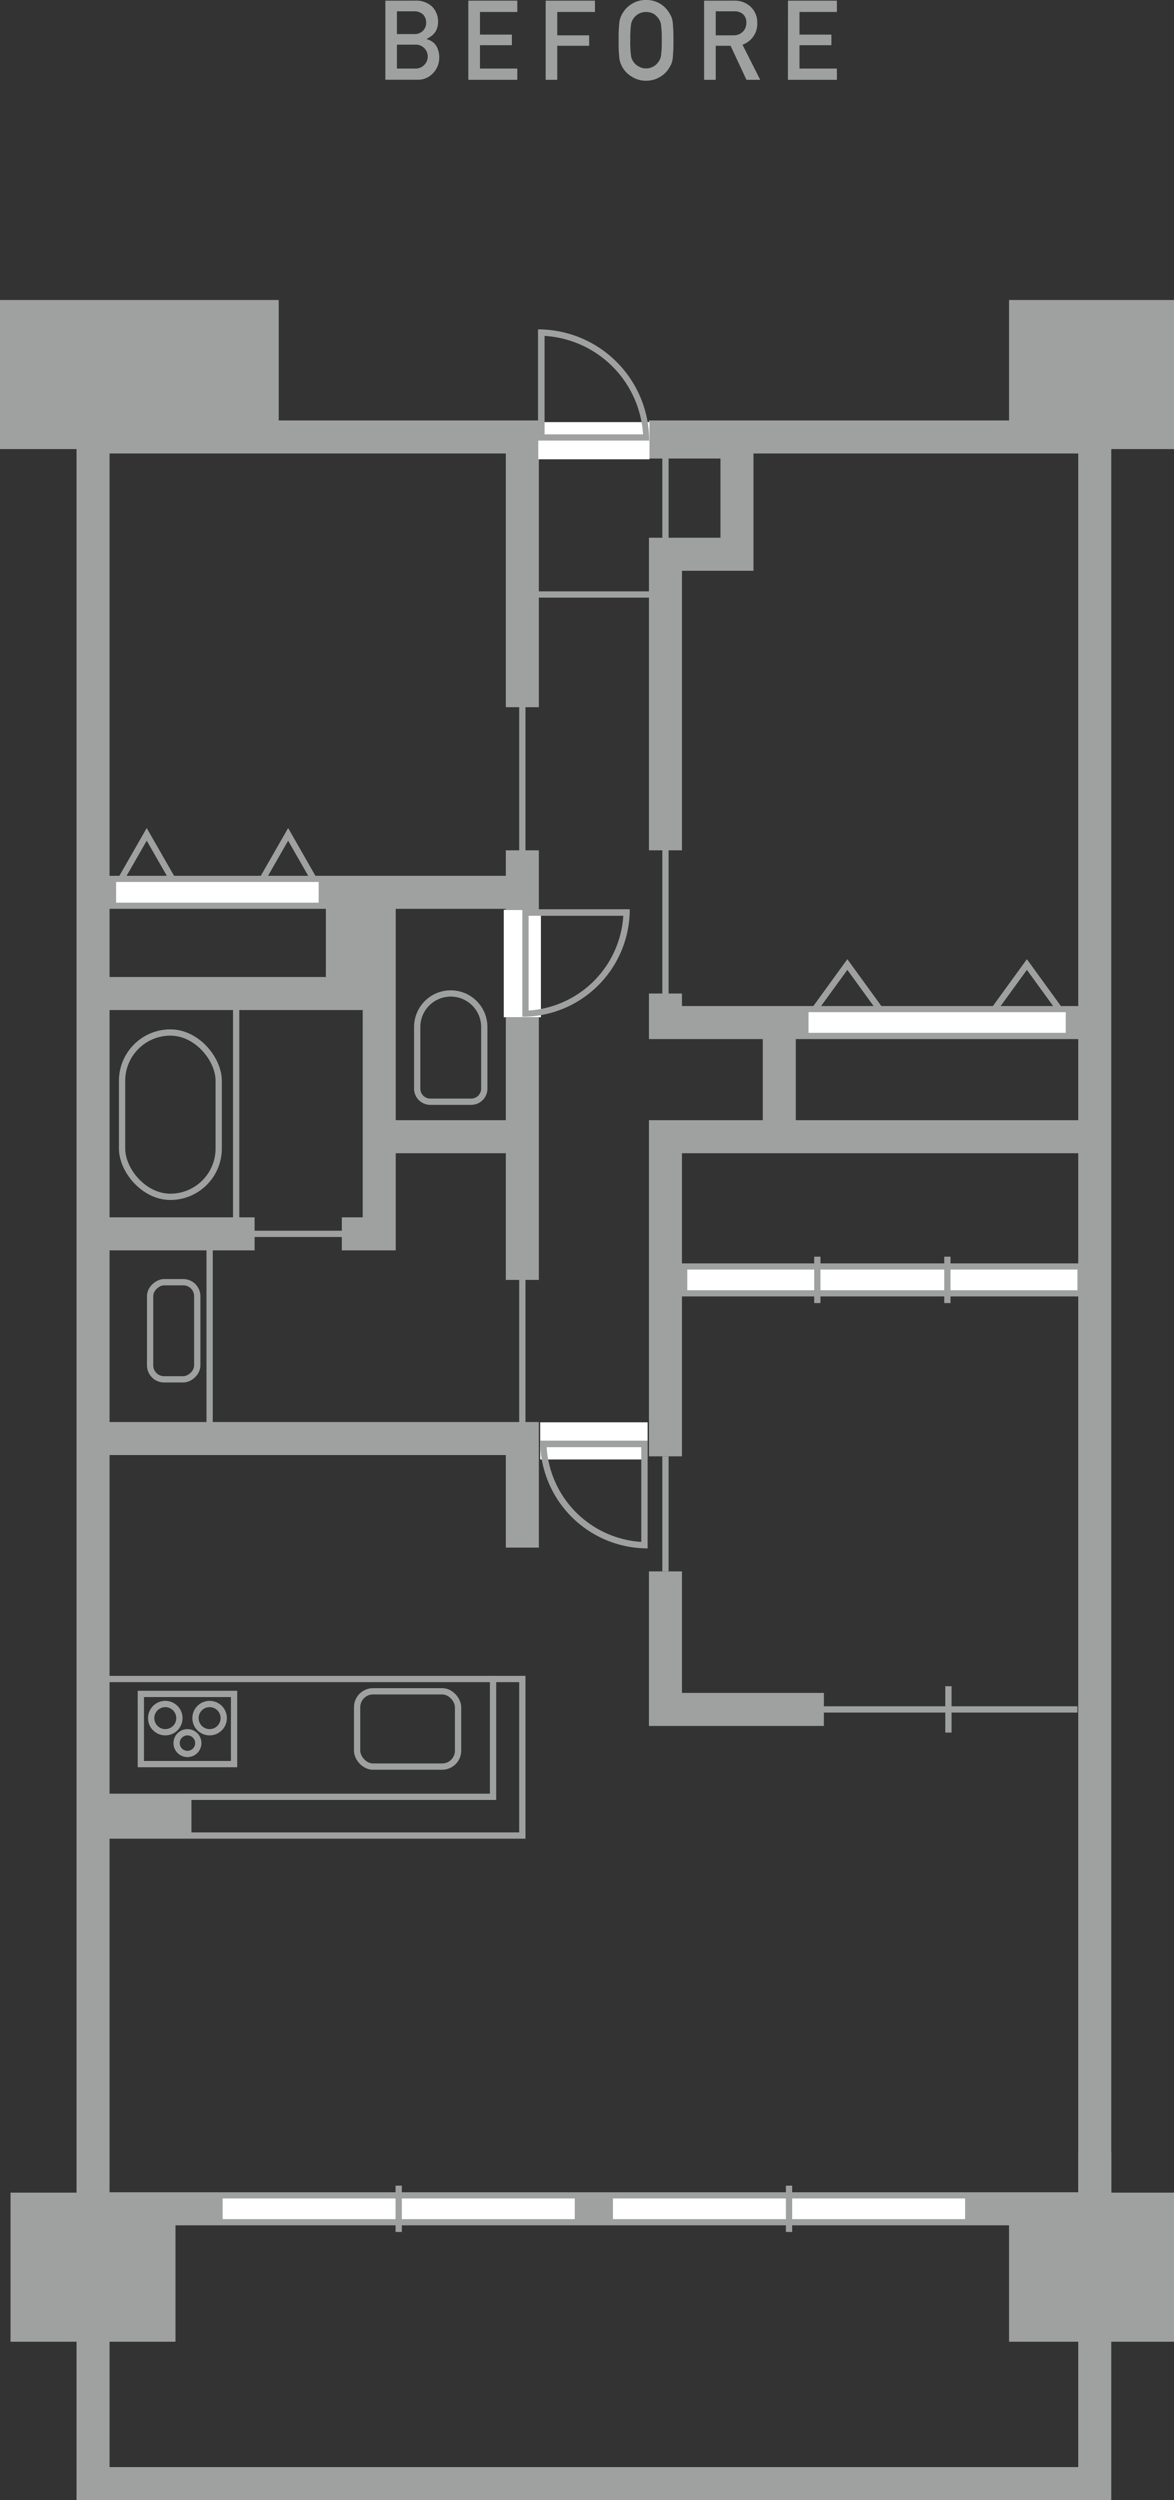<svg xmlns="http://www.w3.org/2000/svg" width="179.56" height="382.19" viewBox="0 0 179.56 382.19"><rect x="0" y="0" width="179.56" height="382.19" fill="#333333" stroke="none"/><g id="bee01850-4288-4b08-9562-4287664d555f" data-name="Layer 2"><g id="e2966a85-6d88-44b7-8d58-e121bc0fa617" data-name="24 Grid Col"><polyline points="79.89 108.11 79.89 66.8 14.23 66.8 14.23 337.66 167.44 337.66 167.44 66.8 101.78 66.8 101.78 67.57 112.72 67.57 112.72 84.73 101.78 84.73 101.78 129.99" fill="none" stroke="#9fa0a0" stroke-miterlimit="10" stroke-width="5.05"/><line x1="79.89" y1="139.08" x2="79.89" y2="155.51" fill="none" stroke="#fff" stroke-miterlimit="10" stroke-width="5.68"/><path d="M95.33,140a15.49,15.49,0,0,1-14.48,14.48V140H95.33m1-1H79.89v16.43a16.42,16.42,0,0,0,16.43-16.43Z" fill="#9fa0a0"/><line x1="82.33" y1="67.37" x2="99.34" y2="67.37" fill="none" stroke="#fff" stroke-miterlimit="10" stroke-width="5.68"/><path d="M83.29,51.35A16.07,16.07,0,0,1,98.35,66.4H83.29V51.35m-1-1v17h17a17,17,0,0,0-17-17Z" fill="#9fa0a0"/><line x1="99.05" y1="220.27" x2="82.62" y2="220.27" fill="none" stroke="#fff" stroke-miterlimit="10" stroke-width="5.68"/><path d="M98.08,221.23v14.48a15.49,15.49,0,0,1-14.47-14.48H98.08m1-1H82.62A16.42,16.42,0,0,0,99.05,236.7V220.27Z" fill="#9fa0a0"/><rect x="19.13" y="199.83" width="14.85" height="7.21" rx="2.14" transform="translate(230 176.88) rotate(90)" fill="none" stroke="#9fa0a0" stroke-miterlimit="10" stroke-width="0.96"/><line x1="79.89" y1="155.51" x2="79.89" y2="195.66" fill="none" stroke="#9fa0a0" stroke-miterlimit="10" stroke-width="5.05"/><line x1="14.23" y1="136.41" x2="79.89" y2="136.41" fill="none" stroke="#9fa0a0" stroke-miterlimit="10" stroke-width="5.05"/><line x1="101.78" y1="195.66" x2="165.26" y2="195.66" fill="none" stroke="#9fa0a0" stroke-miterlimit="10" stroke-width="5.05"/><polyline points="101.78 151.88 101.78 156.32 165.26 156.32" fill="none" stroke="#9fa0a0" stroke-miterlimit="10" stroke-width="5.05"/><line x1="79.89" y1="139.08" x2="79.89" y2="129.99" fill="none" stroke="#9fa0a0" stroke-miterlimit="10" stroke-width="5.05"/><polyline points="101.78 240.22 101.78 261.32 126.01 261.32" fill="none" stroke="#9fa0a0" stroke-miterlimit="10" stroke-width="5.05"/><polyline points="165.26 173.77 101.78 173.77 101.78 222.63" fill="none" stroke="#9fa0a0" stroke-miterlimit="10" stroke-width="5.05"/><line x1="101.78" y1="222.63" x2="101.78" y2="240.22" fill="none" stroke="#9fa0a0" stroke-miterlimit="10" stroke-width="0.96"/><line x1="14.23" y1="151.88" x2="58" y2="151.88" fill="none" stroke="#9fa0a0" stroke-miterlimit="10" stroke-width="5.05"/><line x1="38.94" y1="188.62" x2="14.96" y2="188.62" fill="none" stroke="#9fa0a0" stroke-miterlimit="10" stroke-width="5.05"/><polyline points="58 136.41 58 188.62 52.28 188.62" fill="none" stroke="#9fa0a0" stroke-miterlimit="10" stroke-width="5.05"/><line x1="58" y1="173.77" x2="79.89" y2="173.77" fill="none" stroke="#9fa0a0" stroke-miterlimit="10" stroke-width="5.05"/><line x1="119.19" y1="156.32" x2="119.19" y2="173.77" fill="none" stroke="#9fa0a0" stroke-miterlimit="10" stroke-width="5.05"/><polyline points="14.23 336.17 14.23 379.67 167.44 379.67 167.44 329.04" fill="none" stroke="#9fa0a0" stroke-miterlimit="10" stroke-width="5.05"/><rect y="45.86" width="42.63" height="22.79" fill="#9fa0a0"/><rect x="154.33" y="45.86" width="25.23" height="22.79" fill="#9fa0a0"/><rect x="154.33" y="335.19" width="25.23" height="22.79" fill="#9fa0a0"/><rect x="1.61" y="335.19" width="25.23" height="22.79" fill="#9fa0a0"/><line x1="79.89" y1="90.88" x2="101.78" y2="90.88" fill="none" stroke="#9fa0a0" stroke-miterlimit="10" stroke-width="0.96"/><polyline points="14.23 219.91 79.89 219.91 79.89 236.58" fill="none" stroke="#9fa0a0" stroke-miterlimit="10" stroke-width="5.05"/><rect x="14.23" y="274.68" width="15.05" height="5.92" fill="#9fa0a0"/><rect x="49.84" y="136.41" width="7.52" height="15.47" fill="#9fa0a0"/><polyline points="17.76 135.72 22.44 127.55 27.12 135.72" fill="none" stroke="#9fa0a0" stroke-miterlimit="10" stroke-width="0.96"/><polyline points="39.39 135.72 44.07 127.55 48.74 135.72" fill="none" stroke="#9fa0a0" stroke-miterlimit="10" stroke-width="0.96"/><line x1="17.76" y1="136.41" x2="48.74" y2="136.41" fill="none" stroke="#fff" stroke-miterlimit="10" stroke-width="3.16"/><polyline points="123.66 155.63 129.6 147.45 135.54 155.63" fill="none" stroke="#9fa0a0" stroke-miterlimit="10" stroke-width="0.96"/><polyline points="151.12 155.63 157.06 147.45 163 155.63" fill="none" stroke="#9fa0a0" stroke-miterlimit="10" stroke-width="0.96"/><line x1="123.66" y1="156.31" x2="163" y2="156.31" fill="none" stroke="#fff" stroke-miterlimit="10" stroke-width="3.16"/><rect x="54.62" y="258.55" width="15.44" height="11.51" rx="2.43" fill="none" stroke="#9fa0a0" stroke-miterlimit="10" stroke-width="0.96"/><rect x="18.67" y="157.84" width="14.78" height="25.12" rx="7.39" fill="none" stroke="#9fa0a0" stroke-miterlimit="10" stroke-width="0.96"/><rect x="23.31" y="257.18" width="10.73" height="14.26" transform="translate(292.98 235.64) rotate(90)" fill="none" stroke="#9fa0a0" stroke-miterlimit="10" stroke-width="0.96"/><circle cx="32.06" cy="262.65" r="2.16" fill="none" stroke="#9fa0a0" stroke-miterlimit="10" stroke-width="0.96"/><circle cx="25.28" cy="262.65" r="2.16" fill="none" stroke="#9fa0a0" stroke-miterlimit="10" stroke-width="0.96"/><circle cx="28.67" cy="266.47" r="1.66" fill="none" stroke="#9fa0a0" stroke-miterlimit="10" stroke-width="0.96"/><path d="M65.81,151.88h6.27a2,2,0,0,1,2,2v9.42a5.13,5.13,0,0,1-5.13,5.13h0a5.13,5.13,0,0,1-5.13-5.13v-9.42A2,2,0,0,1,65.81,151.88Z" transform="translate(137.89 320.3) rotate(180)" fill="none" stroke="#9fa0a0" stroke-miterlimit="10" stroke-width="0.96"/><line x1="164.79" y1="195.66" x2="105.12" y2="195.66" fill="none" stroke="#fff" stroke-miterlimit="10" stroke-width="3.16"/><line x1="144.9" y1="192.11" x2="144.9" y2="199.2" fill="none" stroke="#9fa0a0" stroke-miterlimit="10" stroke-width="0.96"/><line x1="125.01" y1="192.11" x2="125.01" y2="199.2" fill="none" stroke="#9fa0a0" stroke-miterlimit="10" stroke-width="0.96"/><line x1="145.06" y1="257.77" x2="145.06" y2="264.86" fill="none" stroke="#9fa0a0" stroke-miterlimit="10" stroke-width="0.96"/><line x1="147.61" y1="337.66" x2="93.75" y2="337.66" fill="none" stroke="#fff" stroke-miterlimit="10" stroke-width="3.16"/><line x1="120.68" y1="334.12" x2="120.68" y2="341.2" fill="none" stroke="#9fa0a0" stroke-miterlimit="10" stroke-width="0.96"/><line x1="87.91" y1="337.66" x2="34.05" y2="337.66" fill="none" stroke="#fff" stroke-miterlimit="10" stroke-width="3.16"/><line x1="60.98" y1="334.12" x2="60.98" y2="341.2" fill="none" stroke="#9fa0a0" stroke-miterlimit="10" stroke-width="0.96"/><polyline points="14.23 274.68 75.41 274.68 75.41 256.67 79.89 256.67 79.89 280.6 14.23 280.6" fill="none" stroke="#9fa0a0" stroke-miterlimit="10" stroke-width="0.96"/><line x1="75.41" y1="256.67" x2="15.71" y2="256.67" fill="none" stroke="#9fa0a0" stroke-miterlimit="10" stroke-width="0.96"/><line x1="32.06" y1="190.92" x2="32.06" y2="218.68" fill="none" stroke="#9fa0a0" stroke-miterlimit="10" stroke-width="0.96"/><polyline points="36.12 153.18 36.12 188.62 55.14 188.62" fill="none" stroke="#9fa0a0" stroke-miterlimit="10" stroke-width="0.96"/><line x1="79.89" y1="194.17" x2="79.89" y2="218.27" fill="none" stroke="#9fa0a0" stroke-miterlimit="10" stroke-width="0.96"/><line x1="101.78" y1="153.46" x2="101.78" y2="127.97" fill="none" stroke="#9fa0a0" stroke-miterlimit="10" stroke-width="0.96"/><line x1="79.89" y1="107.16" x2="79.89" y2="131.63" fill="none" stroke="#9fa0a0" stroke-miterlimit="10" stroke-width="0.96"/><line x1="164.79" y1="261.32" x2="125.32" y2="261.32" fill="none" stroke="#9fa0a0" stroke-miterlimit="10" stroke-width="0.96"/><line x1="101.78" y1="94.7" x2="101.78" y2="69.21" fill="none" stroke="#9fa0a0" stroke-miterlimit="10" stroke-width="0.96"/><path d="M58.94.1h4.54a3.54,3.54,0,0,1,2.6.9A3.2,3.2,0,0,1,67,3.34a2.88,2.88,0,0,1-.35,1.43,2.31,2.31,0,0,1-.53.62,3.89,3.89,0,0,1-.85.55V6a2.35,2.35,0,0,1,1.45,1,3.45,3.45,0,0,1,.46,1.76,3.38,3.38,0,0,1-1,2.48,3.11,3.11,0,0,1-2.31.95H58.94Zm1.77,1.63V5.21h2.57a1.79,1.79,0,0,0,1.43-.53,1.69,1.69,0,0,0,.47-1.22,1.77,1.77,0,0,0-.47-1.24,1.93,1.93,0,0,0-1.43-.49Zm0,5.1v3.65h2.74a1.83,1.83,0,0,0,1.45-.56,1.82,1.82,0,0,0-1.45-3.09Z" fill="#9fa0a0"/><path d="M71.63.1h7.49V1.83H73.41V5.29h4.88V6.91H73.41v3.57h5.71V12.2H71.63Z" fill="#9fa0a0"/><path d="M83.46.1H91V1.83H85.23V5.4h4.88V7H85.23V12.2H83.46Z" fill="#9fa0a0"/><path d="M94.62,6.15a21.09,21.09,0,0,1,.12-2.83,3.43,3.43,0,0,1,.4-1.15A4.06,4.06,0,0,1,96.5.68,4,4,0,0,1,98.81,0a4,4,0,0,1,2.33.68,4.12,4.12,0,0,1,1.33,1.49,2.78,2.78,0,0,1,.41,1.16A23.51,23.51,0,0,1,103,6.15,23.78,23.78,0,0,1,102.88,9a2.83,2.83,0,0,1-.41,1.17,3.84,3.84,0,0,1-1.33,1.47,4,4,0,0,1-2.33.7,4,4,0,0,1-2.31-.7,3.93,3.93,0,0,1-1.36-1.47c-.09-.19-.17-.36-.24-.53A3.5,3.5,0,0,1,94.74,9,21.14,21.14,0,0,1,94.62,6.15Zm1.78,0a15.67,15.67,0,0,0,.12,2.42,2.09,2.09,0,0,0,.46,1,2.06,2.06,0,0,0,.75.61,2.05,2.05,0,0,0,1.07.28,2.18,2.18,0,0,0,1.11-.28,2,2,0,0,0,.71-.61,2.1,2.1,0,0,0,.47-1,15.67,15.67,0,0,0,.12-2.42,16.17,16.17,0,0,0-.12-2.44,2.07,2.07,0,0,0-.47-1,2.28,2.28,0,0,0-.71-.63,2.52,2.52,0,0,0-1.11-.25,2.38,2.38,0,0,0-1.07.25,2.33,2.33,0,0,0-.75.63,2.06,2.06,0,0,0-.46,1A16.17,16.17,0,0,0,96.4,6.15Z" fill="#9fa0a0"/><path d="M107.69.1h4.58a3.54,3.54,0,0,1,2.39.8,3.25,3.25,0,0,1,1.16,2.58,3.35,3.35,0,0,1-2.26,3.35l2.71,5.37h-2.1L111.74,7h-2.27V12.2h-1.78Zm1.78,5.3h2.69a2,2,0,0,0,1.5-.59,1.93,1.93,0,0,0,.49-1.34,1.63,1.63,0,0,0-.59-1.37,2,2,0,0,0-1.31-.37h-2.78Z" fill="#9fa0a0"/><path d="M120.52.1H128V1.83h-5.72V5.29h4.88V6.91h-4.88v3.57H128V12.2h-7.49Z" fill="#9fa0a0"/></g></g></svg>